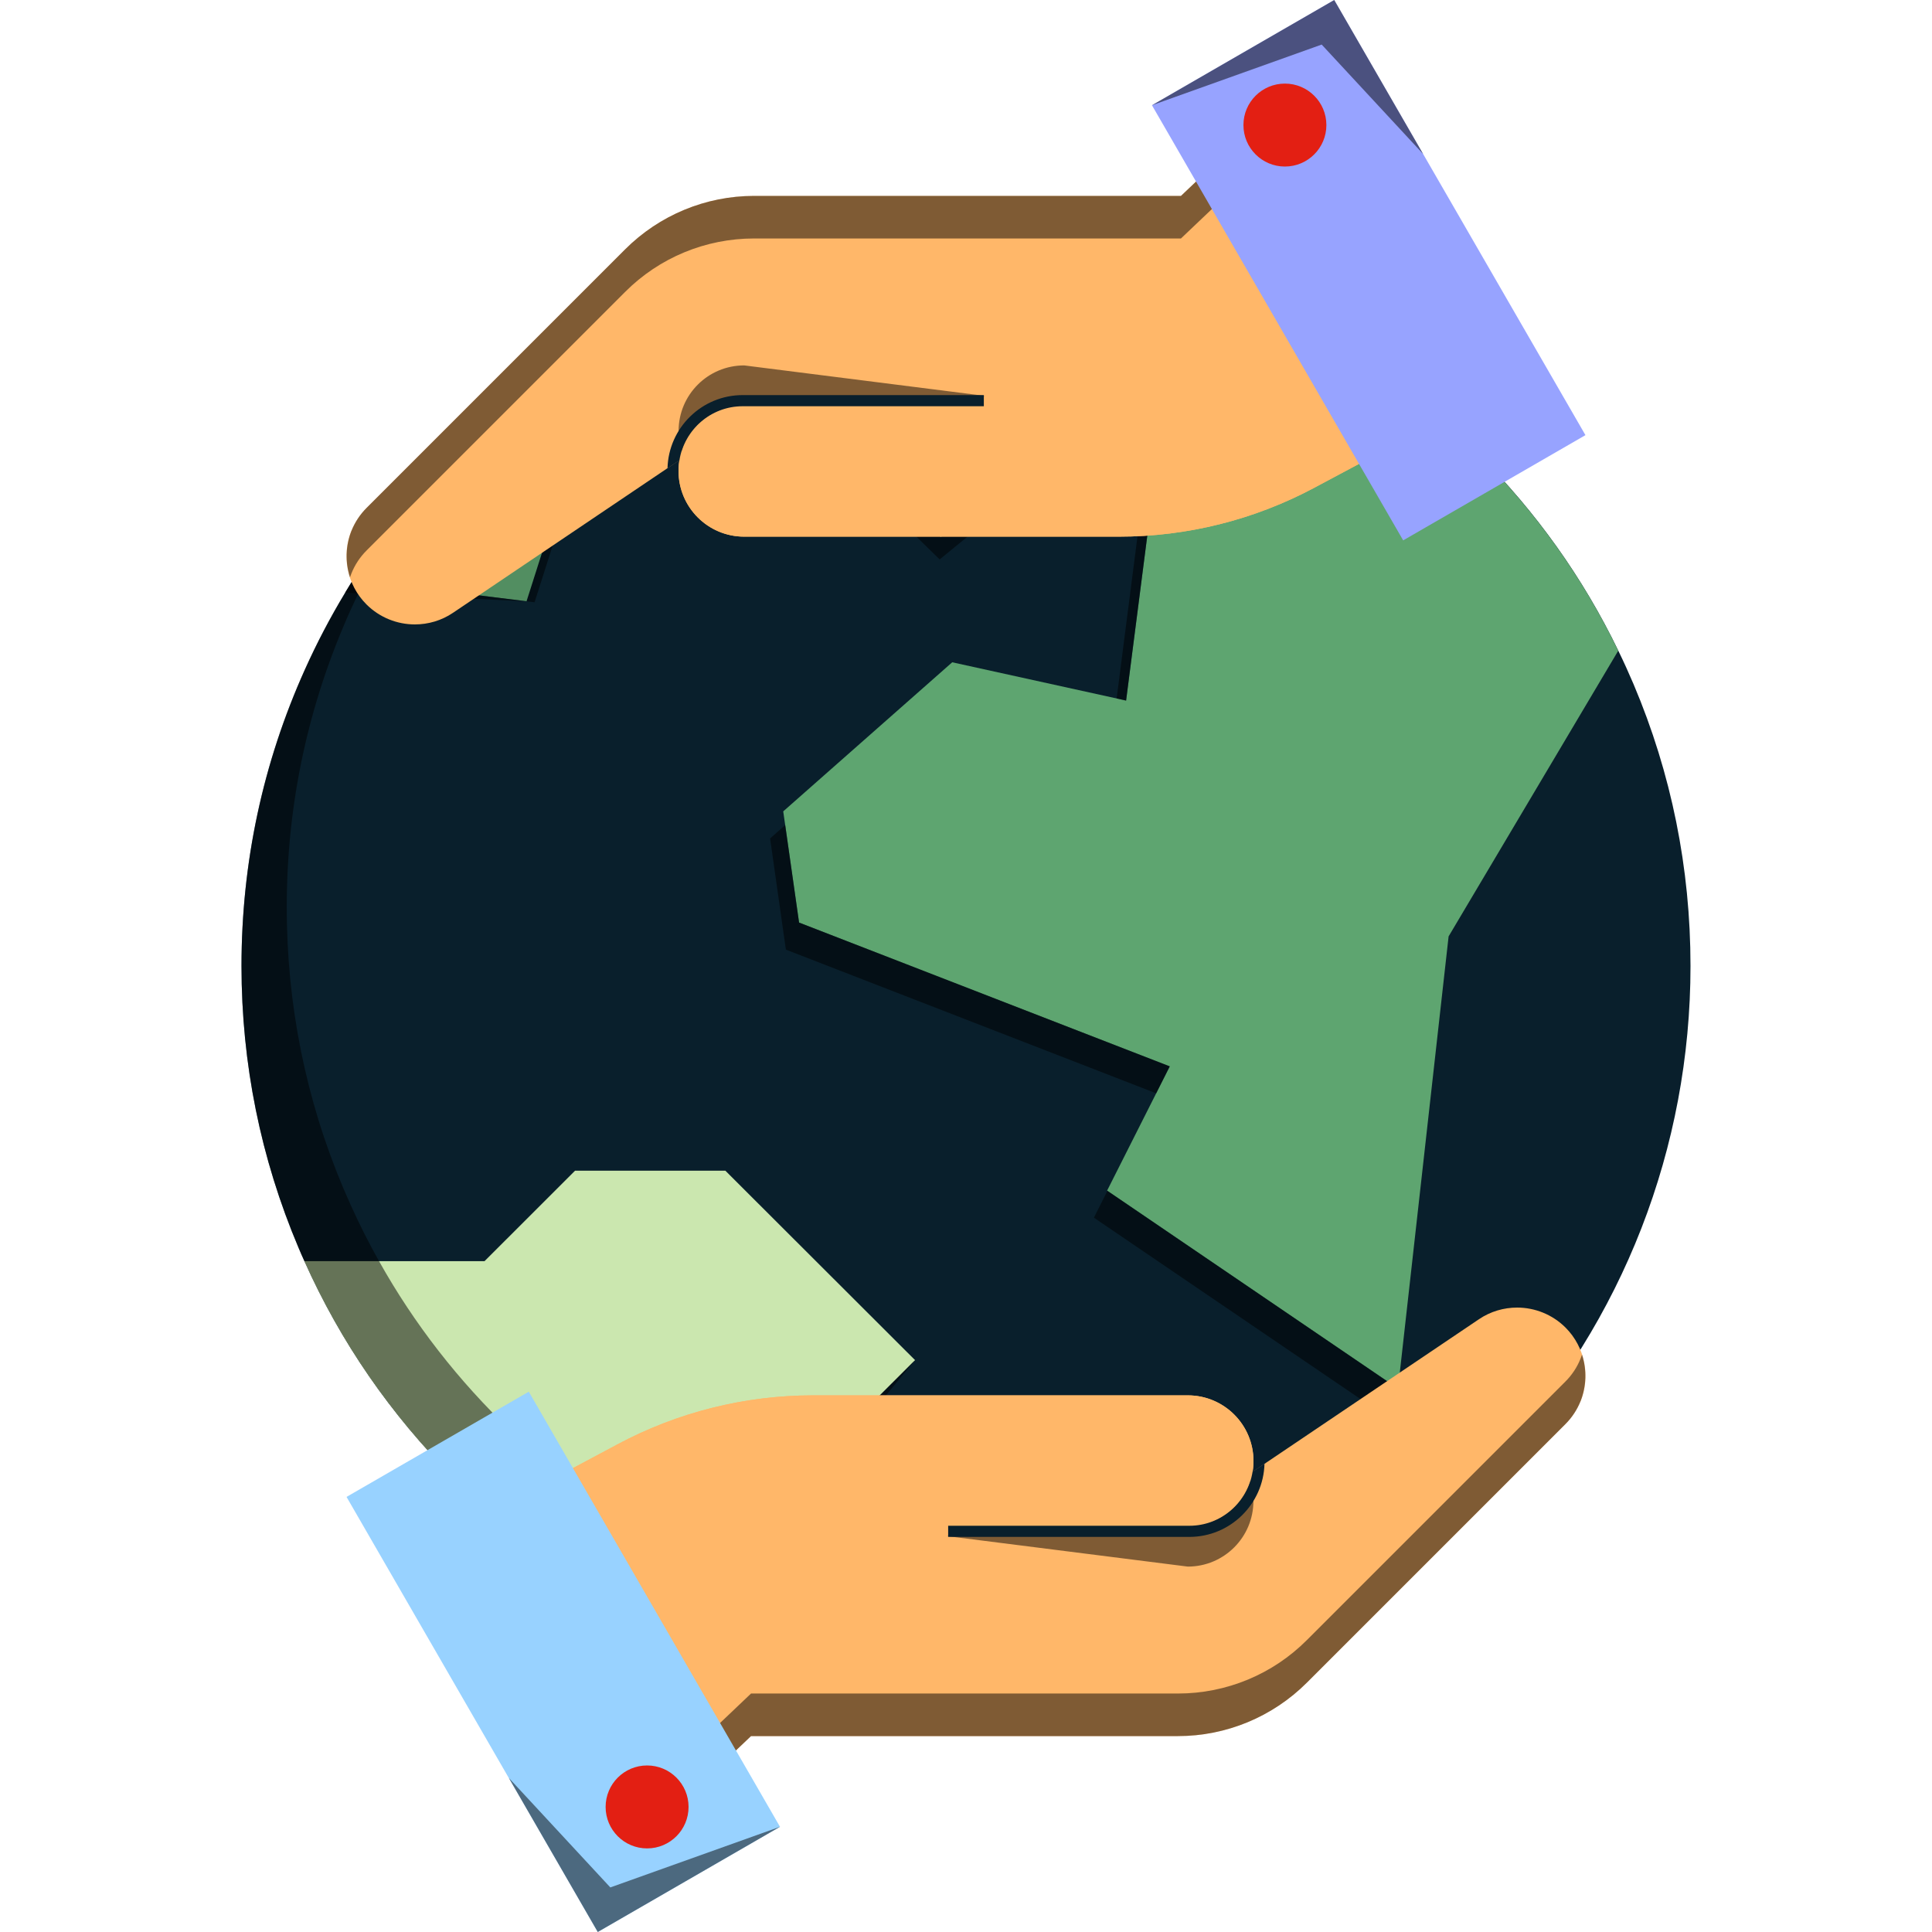 <?xml version="1.0" encoding="utf-8"?>
<svg xmlns="http://www.w3.org/2000/svg" id="pictograms" viewBox="0 0 300 300">
  <defs>
    <style>
      .cls-1 {
        fill: #97a3ff;
      }

      .cls-1, .cls-2, .cls-3, .cls-4, .cls-5, .cls-6, .cls-7, .cls-8, .cls-9, .cls-10, .cls-11 {
        stroke-width: 0px;
      }

      .cls-2 {
        fill: #528e61;
      }

      .cls-12, .cls-10 {
        opacity: .5;
      }

      .cls-4 {
        fill: #98d2ff;
      }

      .cls-5 {
        fill: #091f2c;
      }

      .cls-6 {
        fill: none;
      }

      .cls-7 {
        fill: #ffb769;
      }

      .cls-8 {
        fill: #e31f13;
      }

      .cls-9 {
        fill: #cbe7af;
      }

      .cls-11 {
        fill: #5ea570;
      }
    </style>
  </defs>
  <g>
    <g>
      <g>
        <path class="cls-5" d="m262.5,150c0,28.18-10.49,55.13-29.52,75.87-7.95,8.67-17.04,15.91-27.12,21.67-.03.02-.06.04-.09.04-.65.37-1.29.73-1.94,1.09-.42.24-.86.47-1.28.7-.61.34-1.23.65-1.85.97-.8.41-1.62.8-2.43,1.19-.05.04-.1.05-.15.08-.67.32-1.34.63-2.02.93-14.52,6.52-30.04,9.84-46.09,9.84-9.09,0-18-1.06-26.66-3.18-1.09-.25-2.17-.53-3.25-.84-4.71-1.29-9.34-2.9-13.88-4.82-13.4-5.65-25.42-13.76-35.76-24.07-9.79-9.79-17.58-21.08-23.19-33.63-.32-.69-.62-1.39-.92-2.1-5.87-13.86-8.85-28.58-8.85-43.74,0-16.05,3.32-31.54,9.86-46.06,1.85-4.11,3.93-8.08,6.24-11.9.06-.11.12-.21.19-.33l.43-.71c.19-.33.4-.65.61-.97,2.93-4.64,6.2-9.05,9.79-13.22,2.93-3.4,6.07-6.65,9.43-9.72,10.44-9.55,22.45-16.94,35.38-21.92,12.81-4.96,26.54-7.55,40.58-7.55,7.47,0,14.82.72,22.01,2.15,7.45,1.47,14.72,3.7,21.77,6.67,13.4,5.66,25.42,13.76,35.76,24.08,8.97,8.96,16.26,19.2,21.73,30.5.84,1.71,1.63,3.46,2.38,5.22,5.87,13.85,8.84,28.57,8.84,43.74Z"/>
        <g class="cls-12">
          <polygon class="cls-3" points="92.1 63.63 90.04 67.53 87.32 80.01 83.01 93.52 81.75 93.37 85.4 81.94 88.12 69.45 90.65 64.65 92.1 63.63"/>
        </g>
        <path class="cls-2" d="m110.24,50.18l-2,1.41-15.67,11.13-.47.9-1.44,1.03-2.54,4.8-2.72,12.48-3.64,11.43-25.16-3.11-1.76-.22h-.02s1.05-2.01,3.26-5.23c.07-.1.13-.19.19-.28,2.34-3.39,5.92-8.05,10.84-13.13.05-.05.11-.1.16-.15,8.83-9.06,21.99-19.42,40.13-26.2l.03.14.8,5Z"/>
        <g class="cls-12">
          <polygon class="cls-3" points="81.75 93.37 55.66 92.14 53.6 92.04 53.59 92.04 53.79 91.71 54.23 91.01 54.82 90.03 54.84 90.03 56.59 90.25 81.75 93.37"/>
        </g>
        <path class="cls-9" d="m142.09,211.2l-21.99,21.98v25.17c-4.71-1.29-9.34-2.9-13.88-4.82-13.4-5.65-25.42-13.76-35.76-24.07-9.79-9.79-17.58-21.08-23.19-33.63h27.97l14.06-14.05h23.33l.68.68,28.78,28.74Z"/>
        <g class="cls-12">
          <path class="cls-3" d="m142.09,211.2l-18.74,22.66v25.33c-1.09-.25-2.17-.53-3.25-.84v-25.17l21.99-21.98Z"/>
        </g>
        <path class="cls-11" d="m224.94,145.39l-7.86,70.23-45.17-30.74,9.73-19.29-57.56-22.33-2.46-17.27,26.24-23.15,27,5.94,4.11-31.97-12.97-8.91-19.9,15.48-11.59-7.41,4.06-5.29,20.81-7.11,12.65-23.79c7.45,1.46,14.72,3.7,21.77,6.68,13.4,5.65,25.42,13.75,35.75,24.08,8.97,8.96,16.26,19.2,21.73,30.5l-26.34,44.36Z"/>
        <g>
          <g class="cls-12">
            <polygon class="cls-3" points="181.64 165.58 179.53 169.77 122.03 147.46 119.58 130.19 121.93 128.11 124.08 143.25 181.64 165.58"/>
          </g>
          <g class="cls-12">
            <polygon class="cls-3" points="215.62 214.62 215.04 219.82 169.86 189.08 171.96 184.91 215.62 214.62"/>
          </g>
        </g>
        <g class="cls-12">
          <polygon class="cls-3" points="178.97 76.82 174.86 108.79 173.39 108.46 176.92 81.02 163.95 72.11 145.91 86.87 135.3 76.48 146.1 83.39 166 67.91 178.97 76.82"/>
        </g>
        <g class="cls-12">
          <path class="cls-3" d="m240.97,215.7c-2.07,2.88-4.28,5.67-6.63,8.36-8.22,9.42-17.78,17.28-28.48,23.46-.03.02-.06.04-.09.04-.65.37-1.29.73-1.94,1.09-.42.24-.86.47-1.28.7-.61.34-1.23.65-1.85.97-.8.41-1.62.8-2.43,1.19-.05.04-.1.05-.15.08-.67.32-1.34.63-2.02.93-14.52,6.52-30.04,9.84-46.09,9.84-9.09,0-18-1.06-26.66-3.18-1.09-.25-2.17-.53-3.25-.84-4.71-1.29-9.34-2.9-13.88-4.82-13.4-5.65-25.42-13.76-35.76-24.07-9.79-9.79-17.58-21.08-23.19-33.63-.32-.69-.62-1.39-.92-2.1-5.87-13.86-8.85-28.58-8.85-43.74,0-16.05,3.32-31.54,9.86-46.06,1.85-4.11,3.93-8.08,6.24-11.9h0l.2-.33.43-.71.59-.97s1.05-2.01,3.26-5.23c.07-.1.13-.19.19-.28,2.28-3.14,4.71-6.16,7.31-9.07-.33.45-.65.91-.96,1.37-2.99,4.28-5.67,8.76-8.03,13.44-.32.63-.63,1.26-.94,1.88-.82,1.71-1.61,3.44-2.34,5.2-6.19,14.67-9.13,30.23-8.75,46.28.36,15.16,3.69,29.81,9.9,43.52,1.34,2.97,2.8,5.87,4.39,8.7,5.46,9.76,12.36,18.63,20.56,26.43,10.57,10.07,22.79,17.88,36.32,23.21,1.44.57,2.9,1.11,4.36,1.62,1.08.38,2.16.73,3.25,1.08,11.71,3.68,23.92,5.39,36.38,5.09,16.05-.39,31.49-4.08,45.85-10.94,13.51-6.46,25.42-15.42,35.4-26.62Z"/>
        </g>
      </g>
      <g>
        <path class="cls-7" d="m245.42,217.59c-.52,1.29-1.3,2.5-2.35,3.55l-40.14,40.14c-5.31,5.31-12.51,8.3-20.02,8.3h-66.29l-6.95,6.61-6.42-13.25-15.77-32.53,59.95-1.66,34.27,8.43,47.95-32.33c1.8-1.22,3.87-1.81,5.93-1.81,2.74,0,5.46,1.06,7.51,3.1,3.09,3.09,3.88,7.64,2.35,11.46Z"/>
        <path class="cls-10" d="m245.42,217.59c-.52,1.29-1.3,2.5-2.35,3.55l-40.14,40.14c-5.31,5.31-12.51,8.3-20.02,8.3h-66.29l-6.95,6.61v-6.61l6.95-6.61h66.29c7.52,0,14.72-2.98,20.02-8.3l40.14-40.14c1.05-1.05,1.83-2.25,2.35-3.55.09-.21.16-.42.23-.64.77,2.36.69,4.93-.23,7.25Z"/>
        <path class="cls-7" d="m149.13,237.07h35.31c5.63,0,10.2-4.56,10.2-10.2h0c0-5.63-4.56-10.2-10.2-10.2h-35.31s-22.86,0-22.86,0c-10.6,0-21.04,2.61-30.39,7.61l-11.76,6.28"/>
        <path class="cls-7" d="m149.13,237.07h35.31c5.63,0,10.2-4.56,10.2-10.2h0c0-5.63-4.56-10.2-10.2-10.2h-35.31s-22.86,0-22.86,0c-10.6,0-21.04,2.61-30.39,7.61l-11.76,6.28"/>
        <path class="cls-10" d="m194.63,233.07c0,5.63-4.56,10.19-10.19,10.19l-37.29-4.72,1.97-1.48h35.32c4.55,0,8.4-2.97,9.72-7.09.31.98.48,2.02.48,3.09Z"/>
        <g>
          <rect class="cls-4" x="71.13" y="219.04" width="32.68" height="78.02" transform="translate(-117.31 78.31) rotate(-30)"/>
          <circle class="cls-8" cx="100.48" cy="280.58" r="6.44"/>
        </g>
        <polygon class="cls-10" points="79.01 276.08 94.77 293.08 121.12 283.66 92.82 300 79.01 276.08"/>
        <path class="cls-5" d="m196.35,227.28c-.16,6.29-5.33,11.37-11.67,11.37h-37.45v-1.73h37.45c4.95,0,9.08-3.65,9.82-8.4l1.85-1.24Z"/>
      </g>
      <g>
        <path class="cls-7" d="m54.58,82.41c.52-1.29,1.3-2.5,2.35-3.55l40.14-40.14c5.31-5.31,12.51-8.3,20.02-8.3h66.29l6.95-6.61,6.42,13.25,15.77,32.53-59.95,1.66-34.27-8.43-47.95,32.33c-1.8,1.22-3.87,1.81-5.93,1.81-2.74,0-5.46-1.06-7.51-3.1-3.09-3.09-3.88-7.64-2.35-11.46Z"/>
        <path class="cls-10" d="m54.58,82.41c.52-1.29,1.3-2.5,2.35-3.55l40.14-40.14c5.31-5.31,12.51-8.3,20.02-8.3h66.29l6.95-6.61v6.61l-6.95,6.61h-66.29c-7.52,0-14.72,2.98-20.02,8.3l-40.14,40.14c-1.05,1.05-1.83,2.25-2.35,3.55-.09.21-.16.42-.23.64-.77-2.36-.69-4.93.23-7.25Z"/>
        <path class="cls-7" d="m150.87,62.93h-35.31c-5.63,0-10.2,4.56-10.2,10.2h0c0,5.63,4.56,10.2,10.2,10.2h35.31s22.86,0,22.86,0c10.6,0,21.04-2.61,30.39-7.61l11.76-6.28"/>
        <path class="cls-7" d="m150.87,62.93h-35.31c-5.63,0-10.2,4.56-10.2,10.2h0c0,5.63,4.56,10.2,10.2,10.2h35.31s22.86,0,22.86,0c10.6,0,21.04-2.61,30.39-7.61l11.76-6.28"/>
        <path class="cls-10" d="m105.37,66.93c0-5.63,4.56-10.19,10.19-10.19l37.29,4.72-1.97,1.48h-35.32c-4.55,0-8.4,2.97-9.72,7.09-.31-.98-.48-2.02-.48-3.09Z"/>
        <g>
          <rect class="cls-1" x="196.19" y="2.94" width="32.68" height="78.02" transform="translate(7.5 111.89) rotate(-30)"/>
          <circle class="cls-8" cx="199.52" cy="19.42" r="6.44"/>
        </g>
        <polygon class="cls-10" points="220.99 23.92 205.23 6.92 178.88 16.34 207.18 0 220.99 23.92"/>
        <path class="cls-5" d="m103.65,72.72c.16-6.29,5.33-11.37,11.67-11.37h37.45v1.73h-37.45c-4.95,0-9.08,3.65-9.82,8.4l-1.85,1.24Z"/>
      </g>
    </g>
    <rect class="cls-6" y="0" width="300" height="300"/>
  </g>
  <rect class="cls-6" y="0" width="300" height="300"/>
</svg>